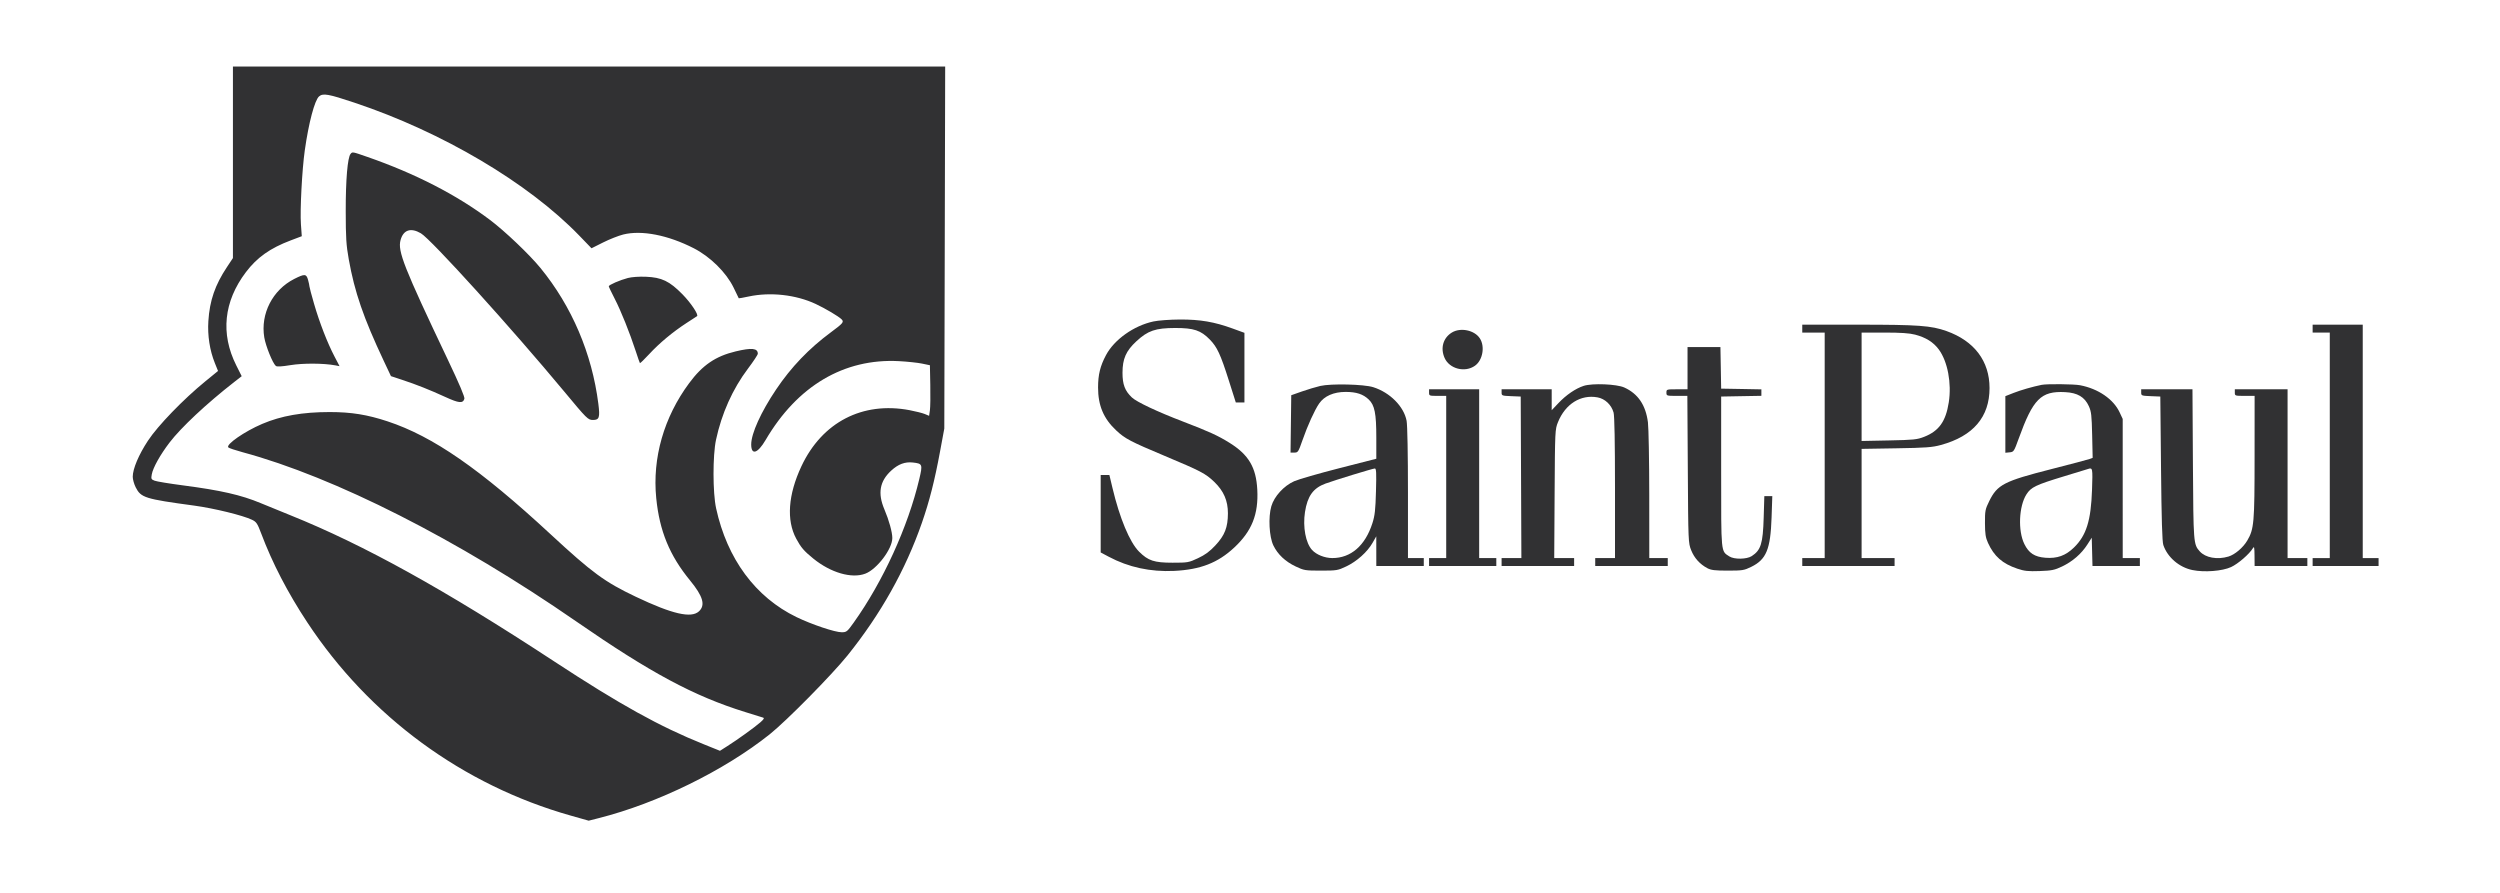 <svg width="168" height="60" viewBox="0 0 168 60" fill="none" xmlns="http://www.w3.org/2000/svg">
<path fill-rule="evenodd" clip-rule="evenodd" d="M15.653 10.907V17.342L15.252 17.946C14.452 19.148 14.089 20.202 14.002 21.575C13.939 22.544 14.095 23.549 14.438 24.398L14.652 24.929L13.802 25.623C12.322 26.83 10.61 28.601 9.942 29.616C9.32 30.561 8.923 31.501 8.92 32.036C8.919 32.208 9.008 32.527 9.117 32.745C9.47 33.445 9.742 33.53 13.039 33.975C14.38 34.157 16.333 34.635 16.938 34.93C17.229 35.072 17.298 35.175 17.55 35.843C18.301 37.838 19.333 39.829 20.651 41.825C24.831 48.159 31.103 52.759 38.352 54.808L39.56 55.15L40.257 54.973C44.191 53.976 48.679 51.774 51.722 49.347C52.846 48.451 55.901 45.354 56.956 44.042C59.181 41.274 60.85 38.299 61.949 35.142C62.459 33.675 62.81 32.296 63.174 30.324L63.457 28.798L63.487 16.635L63.516 4.471H39.585H15.653V10.907ZM23.82 6.9C29.724 8.87 35.503 12.289 38.934 15.84L39.749 16.684L40.529 16.293C40.958 16.078 41.568 15.837 41.885 15.758C43.122 15.451 44.892 15.797 46.626 16.685C47.728 17.25 48.795 18.302 49.292 19.315C49.483 19.705 49.642 20.034 49.645 20.045C49.649 20.056 49.948 20.003 50.31 19.925C51.77 19.613 53.485 19.804 54.814 20.426C55.465 20.731 56.356 21.259 56.555 21.458C56.731 21.634 56.657 21.724 55.838 22.329C54.361 23.421 53.168 24.666 52.154 26.174C51.137 27.686 50.481 29.132 50.481 29.866C50.481 30.612 50.913 30.48 51.446 29.572C53.582 25.93 56.717 24.075 60.407 24.269C60.968 24.299 61.665 24.372 61.958 24.433L62.49 24.544L62.516 25.873C62.531 26.604 62.519 27.369 62.49 27.573L62.436 27.943L62.151 27.824C61.994 27.758 61.533 27.642 61.126 27.564C57.959 26.963 55.242 28.373 53.853 31.337C52.961 33.243 52.838 34.957 53.505 36.198C53.824 36.791 54.026 37.026 54.652 37.535C55.825 38.489 57.237 38.898 58.152 38.549C58.932 38.251 59.964 36.889 59.964 36.158C59.964 35.765 59.742 34.962 59.432 34.233C58.97 33.149 59.113 32.338 59.892 31.623C60.363 31.19 60.817 31.021 61.348 31.081C61.993 31.154 62.011 31.2 61.775 32.197C61.017 35.405 59.331 39.092 57.364 41.846C56.932 42.451 56.887 42.487 56.563 42.488C56.114 42.49 54.548 41.965 53.525 41.469C50.765 40.132 48.863 37.557 48.122 34.156C47.893 33.104 47.89 30.614 48.117 29.551C48.494 27.788 49.234 26.139 50.259 24.778C50.625 24.292 50.925 23.839 50.925 23.772C50.925 23.397 50.52 23.354 49.44 23.613C48.086 23.937 47.21 24.534 46.314 25.744C44.614 28.036 43.83 30.773 44.099 33.473C44.318 35.681 44.996 37.33 46.377 39.013C47.245 40.072 47.416 40.663 46.973 41.079C46.456 41.563 45.185 41.271 42.727 40.102C40.634 39.107 39.806 38.5 36.995 35.898C32.253 31.509 29.099 29.325 26.045 28.315C24.68 27.863 23.602 27.69 22.158 27.69C20.332 27.69 18.903 27.94 17.625 28.484C16.433 28.991 15.153 29.879 15.343 30.067C15.392 30.115 15.827 30.261 16.309 30.391C22.485 32.057 30.786 36.266 38.695 41.741C43.706 45.21 46.633 46.781 50.083 47.851C50.667 48.032 51.206 48.2 51.279 48.223C51.377 48.254 51.328 48.339 51.09 48.546C50.703 48.884 49.563 49.705 48.877 50.139L48.381 50.454L47.304 50.02C44.328 48.824 41.673 47.353 37.233 44.441C29.869 39.612 24.467 36.62 19.508 34.622C18.777 34.328 17.88 33.961 17.514 33.808C16.211 33.263 14.831 32.948 12.286 32.616C11.384 32.498 10.532 32.358 10.393 32.304C10.159 32.214 10.144 32.182 10.2 31.876C10.281 31.429 10.767 30.558 11.393 29.74C12.169 28.723 13.886 27.117 15.748 25.665L16.242 25.28L15.878 24.556C14.81 22.427 15.034 20.256 16.526 18.287C17.274 17.299 18.154 16.676 19.54 16.153L20.28 15.873L20.222 15.068C20.155 14.136 20.297 11.409 20.481 10.108C20.743 8.252 21.146 6.73 21.441 6.478C21.708 6.25 22.066 6.314 23.82 6.9ZM23.557 10.344C23.357 10.586 23.23 12.076 23.233 14.175C23.235 15.983 23.266 16.47 23.436 17.421C23.829 19.626 24.425 21.356 25.786 24.246L26.272 25.277L27.011 25.521C27.99 25.844 28.867 26.192 29.932 26.68C30.84 27.096 31.105 27.122 31.207 26.801C31.244 26.686 30.876 25.818 30.092 24.169C27.136 17.949 26.712 16.876 26.918 16.13C27.107 15.445 27.605 15.28 28.284 15.678C28.971 16.081 34.364 22.036 37.92 26.316C39.442 28.149 39.515 28.222 39.846 28.222C40.271 28.222 40.326 28.058 40.209 27.135C39.782 23.761 38.427 20.584 36.318 18.007C35.571 17.094 33.923 15.526 32.917 14.771C30.672 13.086 27.905 11.664 24.695 10.547C23.668 10.189 23.684 10.192 23.557 10.344ZM19.774 18.744C18.32 19.48 17.496 21.085 17.759 22.671C17.856 23.257 18.325 24.415 18.536 24.59C18.611 24.652 18.919 24.636 19.52 24.537C20.363 24.399 21.761 24.406 22.537 24.553L22.818 24.606L22.478 23.955C22 23.041 21.473 21.683 21.106 20.42C20.934 19.828 20.793 19.297 20.793 19.241C20.793 19.184 20.751 18.989 20.7 18.806C20.587 18.397 20.476 18.39 19.774 18.744ZM42.195 18.681C41.663 18.819 40.91 19.146 40.91 19.239C40.91 19.276 41.09 19.654 41.31 20.08C41.73 20.894 42.313 22.347 42.727 23.613C42.862 24.028 42.986 24.383 43.003 24.402C43.02 24.421 43.299 24.15 43.624 23.799C44.315 23.052 45.209 22.308 46.139 21.703C46.505 21.465 46.82 21.26 46.84 21.247C46.966 21.162 46.435 20.362 45.867 19.783C44.992 18.891 44.468 18.639 43.402 18.597C42.958 18.579 42.453 18.614 42.195 18.681Z" fill="#313133"/>
<path d="M74.324 23.863C74.881 22.817 76.195 21.885 77.511 21.602C77.833 21.532 78.614 21.475 79.283 21.471C80.65 21.465 81.607 21.629 82.85 22.083L83.626 22.366V24.706V27.046H83.336H83.046L82.575 25.562C82.021 23.816 81.792 23.322 81.302 22.82C80.695 22.197 80.222 22.039 78.973 22.041C77.649 22.044 77.138 22.218 76.367 22.932C75.667 23.581 75.433 24.11 75.432 25.052C75.431 25.836 75.594 26.265 76.063 26.71C76.382 27.012 77.784 27.673 79.505 28.331C81.232 28.992 81.845 29.272 82.622 29.756C83.909 30.558 84.412 31.406 84.49 32.907C84.576 34.559 84.128 35.686 82.944 36.793C81.843 37.822 80.672 38.278 78.907 38.364C77.311 38.441 75.838 38.122 74.5 37.409L73.966 37.124V34.523V31.921H74.259H74.551L74.757 32.785C75.243 34.829 75.916 36.441 76.547 37.072C77.156 37.68 77.561 37.814 78.796 37.814C79.821 37.814 79.882 37.803 80.505 37.511C80.983 37.287 81.287 37.064 81.67 36.654C82.305 35.975 82.514 35.441 82.516 34.491C82.517 33.644 82.232 32.99 81.594 32.378C81.014 31.822 80.698 31.657 78.264 30.635C75.963 29.669 75.603 29.48 75.012 28.927C74.16 28.13 73.788 27.25 73.79 26.033C73.791 25.176 73.934 24.594 74.324 23.863Z" fill="#313133"/>
<path d="M155.409 22.349V22.084V21.818H157.093H158.776V29.661V37.504H159.308H159.84V37.77V38.035H157.624H155.409V37.77V37.504H155.985H156.561V29.927V22.349H155.985H155.409Z" fill="#313133"/>
<path d="M97.076 24.052C96.783 23.389 96.98 22.703 97.566 22.346C98.147 21.991 99.084 22.185 99.444 22.735C99.803 23.283 99.641 24.204 99.119 24.576C98.444 25.057 97.402 24.79 97.076 24.052Z" fill="#313133"/>
<path d="M113.402 26.16V24.742V23.324H114.508H115.613L115.638 24.72L115.662 26.116L117.014 26.14L118.365 26.165V26.382V26.599L117.014 26.623L115.662 26.648V31.703C115.662 37.274 115.637 37.014 116.212 37.391C116.534 37.602 117.378 37.59 117.717 37.37C118.332 36.97 118.468 36.532 118.52 34.779L118.563 33.339H118.831H119.099L119.05 34.779C118.977 36.914 118.697 37.595 117.685 38.092C117.204 38.328 117.096 38.346 116.105 38.346C115.238 38.346 114.985 38.315 114.732 38.181C114.229 37.913 113.858 37.502 113.648 36.977C113.454 36.492 113.45 36.409 113.421 31.544L113.39 26.603H112.687C111.997 26.603 111.984 26.599 111.984 26.382C111.984 26.164 111.996 26.16 112.693 26.16H113.402Z" fill="#313133"/>
<path d="M104.728 27.088C105.248 26.538 105.88 26.107 106.424 25.93C107.007 25.741 108.638 25.807 109.153 26.04C110.075 26.459 110.59 27.216 110.741 28.376C110.788 28.741 110.828 30.945 110.83 33.272L110.832 37.504H111.453H112.073V37.77V38.035H109.636H107.199V37.77V37.504H107.864H108.528L108.528 32.785C108.527 29.713 108.494 27.947 108.433 27.725C108.288 27.203 107.856 26.794 107.354 26.703C106.223 26.497 105.192 27.144 104.696 28.369C104.499 28.855 104.496 28.934 104.47 33.183L104.444 37.504H105.112H105.781V37.77V38.035H103.344H100.907V37.77V37.504H101.572H102.237L102.215 32.076L102.192 26.648L101.549 26.622C100.933 26.597 100.907 26.587 100.907 26.378V26.16H102.591H104.274V26.864V27.567L104.728 27.088Z" fill="#313133"/>
<path d="M96.609 26.603C96.053 26.603 96.033 26.595 96.033 26.382V26.16H97.716H99.4V31.832V37.504H99.976H100.552V37.77V38.035H98.293H96.033V37.77V37.504H96.609H97.185V32.053V26.603H96.609Z" fill="#313133"/>
<path d="M144.531 26.622C143.914 26.597 143.888 26.587 143.888 26.378V26.16H145.611H147.334L147.364 31.189C147.397 36.517 147.401 36.576 147.822 37.05C148.204 37.481 149 37.626 149.75 37.401C150.185 37.27 150.739 36.799 151.019 36.321C151.471 35.549 151.507 35.141 151.508 30.702L151.51 26.603H150.845C150.195 26.603 150.18 26.598 150.18 26.382V26.16H151.953H153.725V31.832V37.504H154.39H155.054V37.77V38.035H153.282H151.51L151.504 37.349C151.5 36.776 151.482 36.691 151.394 36.839C151.159 37.232 150.399 37.89 149.927 38.107C149.334 38.38 148.127 38.473 147.328 38.307C146.437 38.122 145.655 37.449 145.376 36.627C145.299 36.398 145.255 34.94 145.221 31.477L145.173 26.648L144.531 26.622Z" fill="#313133"/>
<path fill-rule="evenodd" clip-rule="evenodd" d="M121.112 22.084V22.349H121.866H122.619V29.927V37.504H121.866H121.112V37.77V38.035H124.214H127.316V37.77V37.504H126.208H125.1V33.834V30.165L127.427 30.126C129.432 30.093 129.847 30.062 130.431 29.902C132.596 29.311 133.697 28.022 133.697 26.08C133.697 24.266 132.674 22.912 130.802 22.246C129.775 21.881 128.916 21.819 124.901 21.818L121.112 21.818V22.084ZM130.288 23.485C129.924 22.993 129.417 22.676 128.693 22.487C128.314 22.388 127.731 22.349 126.633 22.349H125.1V25.992V29.634L126.939 29.597C128.597 29.564 128.829 29.54 129.299 29.356C130.298 28.965 130.757 28.323 130.958 27.036C131.158 25.753 130.882 24.29 130.288 23.485Z" fill="#313133"/>
<path fill-rule="evenodd" clip-rule="evenodd" d="M137.197 25.862C136.594 25.985 135.792 26.215 135.314 26.404L134.76 26.622V28.524V30.425L135.046 30.397C135.323 30.371 135.343 30.34 135.653 29.483C136.621 26.802 137.153 26.269 138.773 26.351C139.609 26.393 140.088 26.676 140.371 27.297C140.535 27.657 140.564 27.912 140.593 29.239L140.627 30.766L140.418 30.845C140.304 30.888 139.154 31.192 137.862 31.521C134.672 32.334 134.224 32.564 133.678 33.672C133.406 34.226 133.387 34.324 133.39 35.153C133.393 35.878 133.431 36.122 133.592 36.48C134.001 37.382 134.564 37.878 135.565 38.215C136.041 38.376 136.286 38.402 137.064 38.375C137.882 38.346 138.064 38.309 138.571 38.068C139.273 37.734 139.87 37.217 140.267 36.598L140.565 36.133L140.59 37.084L140.615 38.035H142.207H143.799V37.77V37.504H143.223H142.647L142.646 32.829L142.646 28.154L142.439 27.711C142.026 26.824 140.998 26.119 139.78 25.888C139.357 25.808 137.554 25.79 137.197 25.862ZM139.375 36.789C140.202 35.982 140.513 34.988 140.584 32.918C140.635 31.434 140.63 31.409 140.299 31.521C140.25 31.538 139.542 31.754 138.724 32.002C136.801 32.586 136.484 32.738 136.176 33.223C135.667 34.026 135.598 35.671 136.037 36.56C136.339 37.172 136.723 37.422 137.449 37.481C138.243 37.544 138.807 37.342 139.375 36.789Z" fill="#313133"/>
<path fill-rule="evenodd" clip-rule="evenodd" d="M88.721 25.936C88.429 26.004 87.871 26.172 87.481 26.309L86.772 26.559L86.748 28.486L86.724 30.414H86.98C87.224 30.414 87.251 30.374 87.522 29.594C87.87 28.596 88.34 27.559 88.647 27.116C88.994 26.613 89.624 26.337 90.425 26.337C91.151 26.337 91.602 26.486 91.98 26.848C92.378 27.229 92.488 27.782 92.488 29.396V30.828L89.984 31.468C88.607 31.821 87.25 32.212 86.968 32.339C86.27 32.651 85.627 33.357 85.433 34.022C85.22 34.754 85.29 36.075 85.571 36.655C85.864 37.257 86.372 37.736 87.069 38.066C87.632 38.333 87.707 38.346 88.766 38.346C89.827 38.346 89.898 38.334 90.469 38.063C91.176 37.728 91.88 37.098 92.232 36.485L92.486 36.041L92.487 37.038L92.488 38.035H94.083H95.678V37.77V37.504H95.146H94.615V33.129C94.615 30.525 94.578 28.561 94.524 28.278C94.342 27.316 93.406 26.373 92.279 26.018C91.649 25.819 89.445 25.768 88.721 25.936ZM92.227 35.155C92.39 34.644 92.432 34.266 92.466 33.006C92.501 31.753 92.486 31.478 92.387 31.482C92.243 31.488 89.688 32.27 89.068 32.498C88.246 32.801 87.862 33.336 87.695 34.407C87.54 35.41 87.741 36.492 88.171 36.959C88.463 37.277 89.019 37.499 89.525 37.502C90.777 37.507 91.744 36.667 92.227 35.155Z" fill="#313133"/>
</svg>
